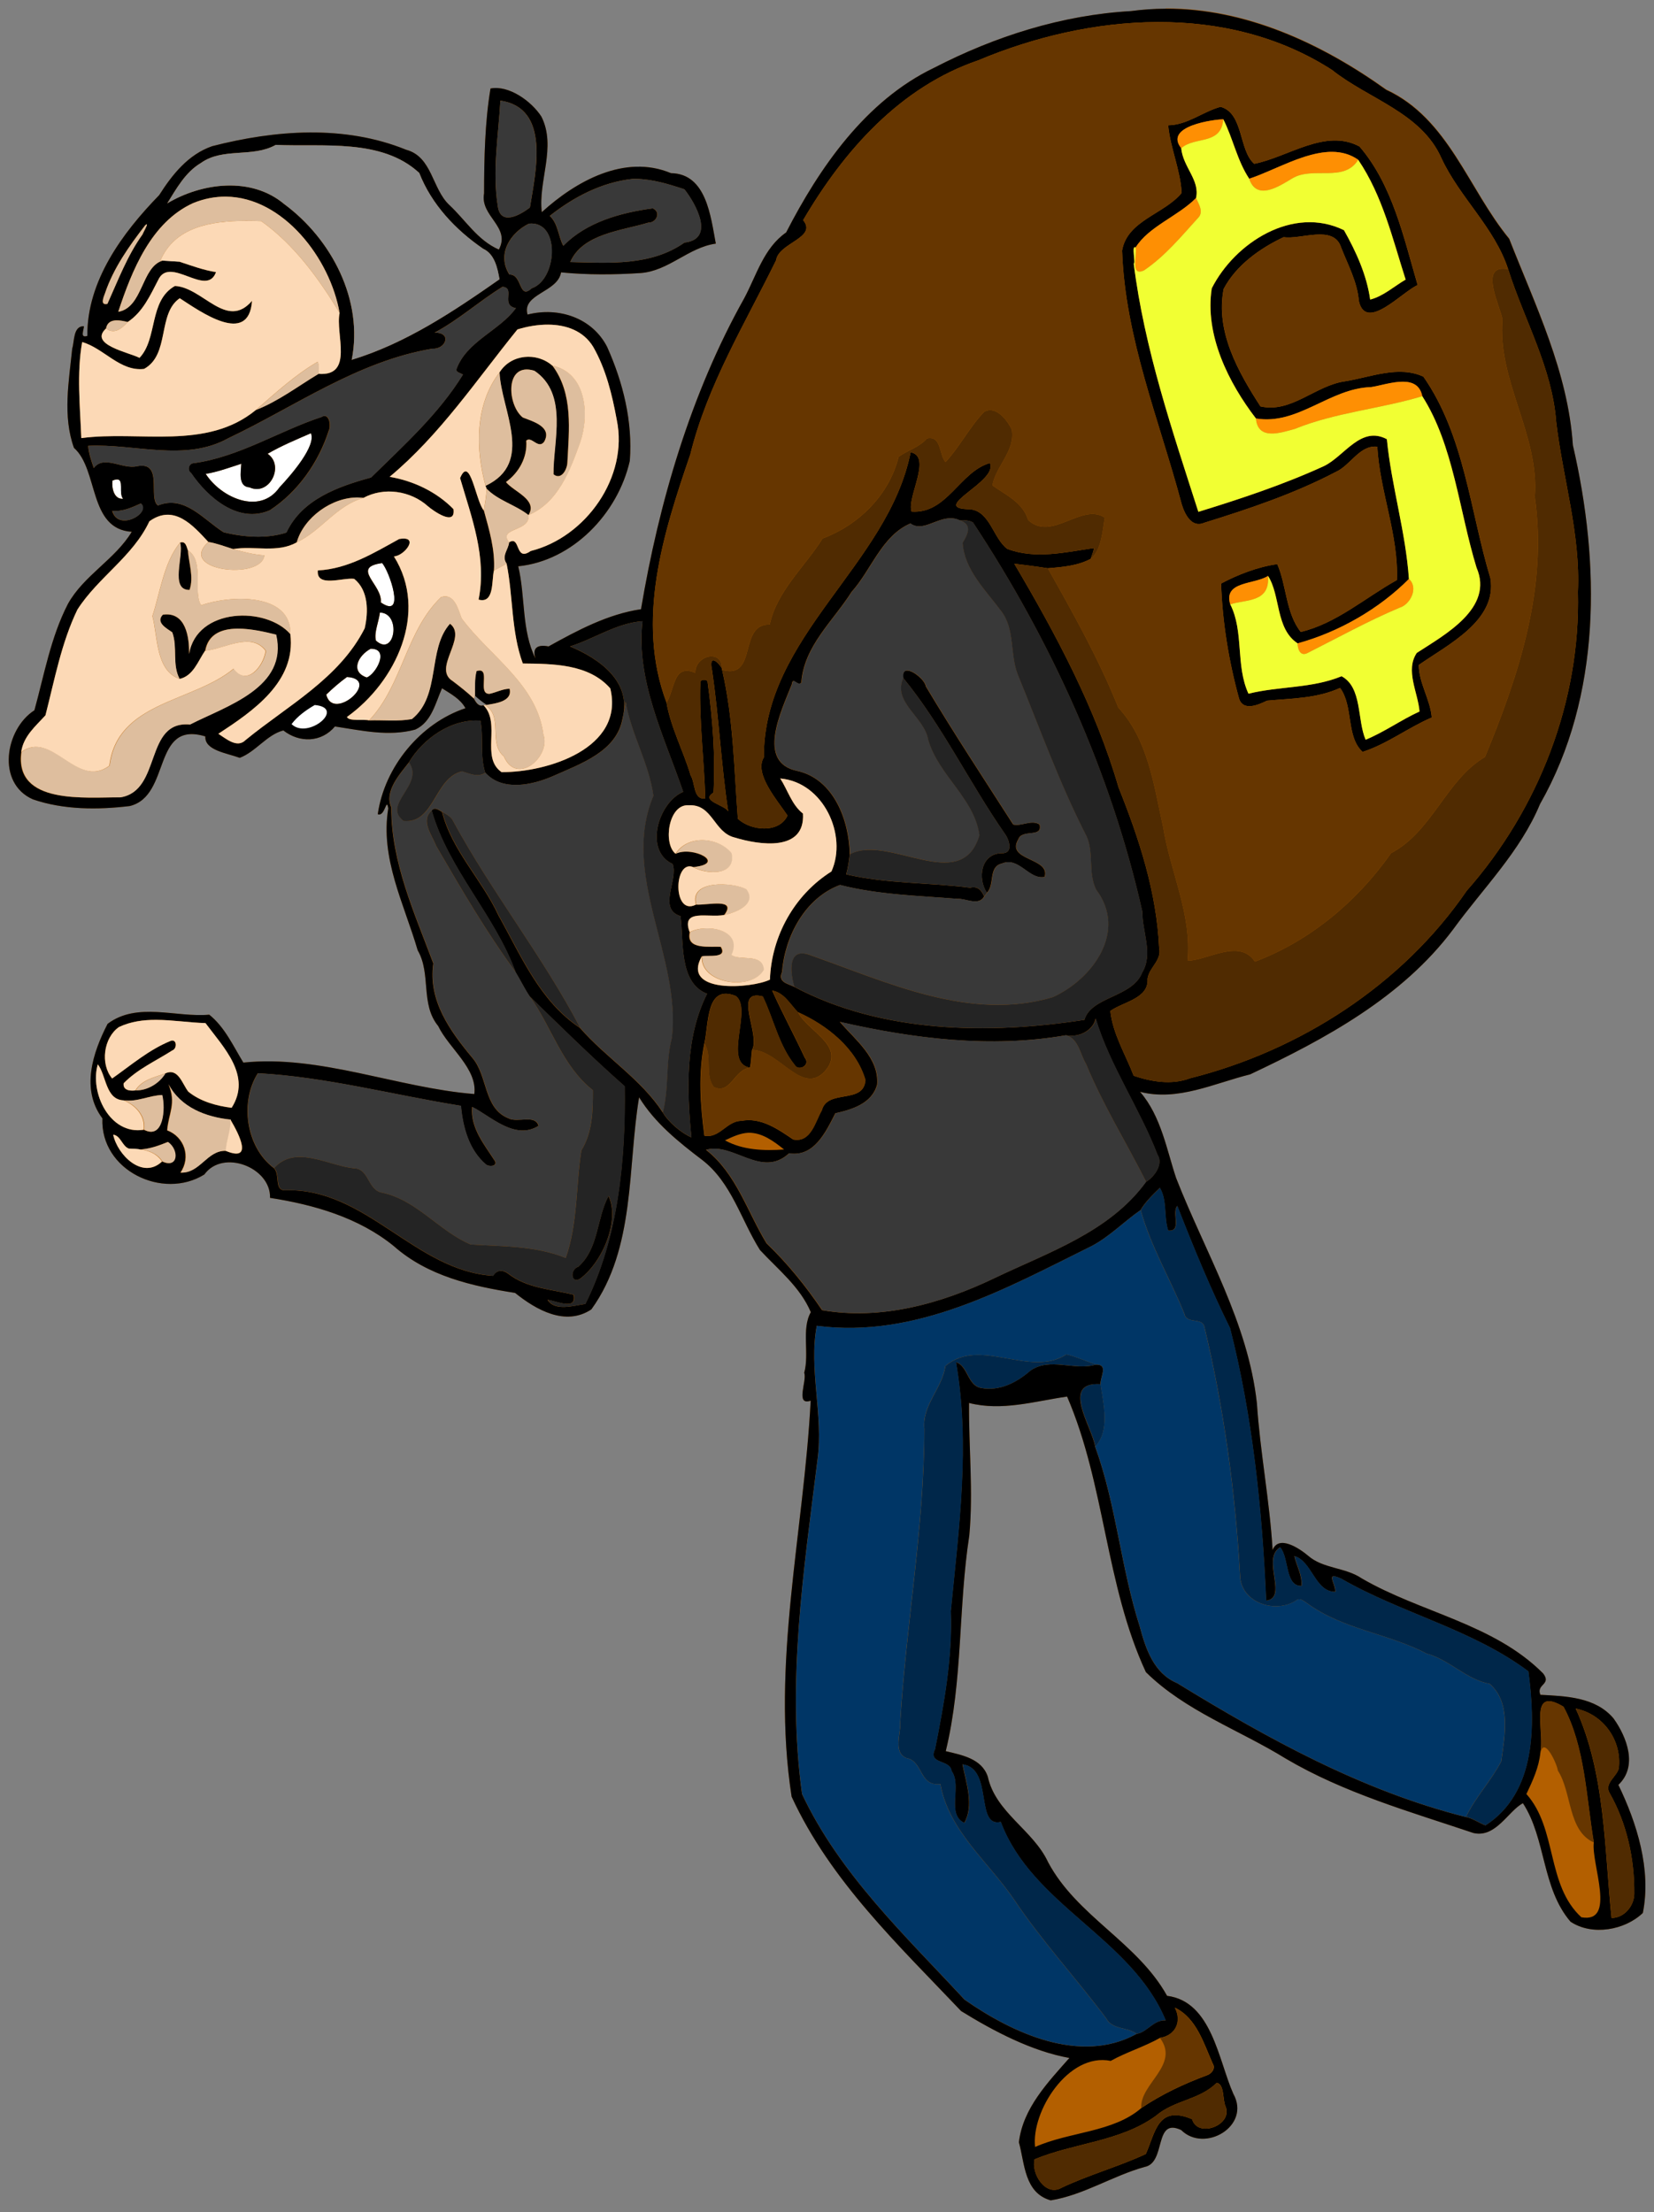 <?xml version="1.0" encoding="UTF-8" standalone="no"?>
<svg id="svg2" xmlns:rdf="http://www.w3.org/1999/02/22-rdf-syntax-ns#" xmlns="http://www.w3.org/2000/svg" height="1106pt" width="827pt" version="1.1" xmlns:cc="http://creativecommons.org/ns#" xmlns:dc="http://purl.org/dc/elements/1.1/" viewBox="0 0 827 1106">
<rect x="0" y="0" width="827" height="1106" fill="#808080" stroke="none"/>
<g id="g4353" transform="translate(-3200)">
<g>
<path id="rect4350" d="m3782.8 4.352c-5.719 0.022-11.479 0.407-17.27 1.189-34.47 1.95-68.041 12.619-98.591 28.409-34.21 16.41-57.309 50.04-73.869 82.27-11.17 7.72-14.851 21.509-20.961 32.909-26.83 47.8-42.73 102.61-51.6 155.44-16.58 2.45-31.789 10.589-46.239 18.609-5.51-1.09-8.301 0.721-6.511 6.041-7.06-13.92-5-31.041-8.65-46.111 27.14-2.71 49.821-26.299 55.791-52.709 1.49-19.65-3.35-39.149-11.33-56.959-7.45-14.57-24.26-20.11-39.8-16.17-3-10.42 15.099-11.06 16.759-21.1 13.21 1.3 26.539 1.209 39.759 0.339 14.07-1.03 23.92-12.809 37.62-14.709-2.55-13.33-4.629-34.98-22.409-35.22-23.11-9.7-47.64 4.051-64.6 19.491-1.91-15.55 7.46-32.58-0.2-47.77-5.01-7.78-16.351-15.84-25.441-14.05-2.84 16.92-3.18 35.07-3.22 52.42-2.15 11.46 13.491 16.669 7.391 28.109-10.73-4.69-16.619-14.73-24.859-22.38-8.62-8.2-8.471-24.03-21.491-27.53-30.84-12.54-65.479-9.89-97.009-1.78-11.97 4.15-19.921 14.17-26.491 24.48-18.36 18.85-36.139 42.92-35.909 70.37-3.8 1.21-1.77-2.701-1.72-4.861-5.45-0.14-4.691 7.701-5.841 11.191-1.65 16.37-4.86 33.75 0.87 49.63 12.37 10.88 7.17 40.619 28.9 41.959-8.27 13.77-24.041 21.821-31.941 36.111-8.57 16.64-11.81 35.3-16.73 53.13-14.63 9.4-19.12 36.399-0.8 44.509 15.37 5.31 32.52 5.29 48.45 3.37 20.87-5.05 10.98-43.009 37.82-34.809-0.45 6.97 10.761 8.309 17.191 10.709 8.1-3.1 13.57-11.58 21.8-13.7 8.09 6.31 18.97 6.111 25.8-1.989 13.15 1.98 26.87 5.169 40.15 1.559 8.15-3.72 10.069-13.21 13.389-20.65 4.29 2.75 9.2 5.3 11.72 9.97-22.5 7.46-40.491 29.339-43.841 52.989 3.7 1.44 4.28-8.939 5.25-2.889-4.11 25.03 7.92 47.679 14.7 70.909 6.88 11.85 1.231 26.86 10.261 37.88 5.34 11.12 19.68 21.28 18.07 34-38.23-3.04-77.281-19.749-115.49-15.719-5.1-8.34-9.26-17.701-17.05-23.961-16.42 1.53-36.07-6.559-50.83 4.591-7.43 14.42-13.481 32.759-2.591 47.259-1.13 25.96 30.21 40.981 50.97 28.041 9.28-12.87 33.321-3.511 32.841 11.689 21.78 3.39 44.349 9.801 61.939 24.161 16.95 14.95 39.03 19.979 60.58 23.359 10.5 8.45 25.191 16.841 38.141 8.241 22.12-30.61 18.04-71.37 23.87-106.03 7.91 12.85 19.68 22.3 31.53 31.3 14.71 11.32 19.41 29.96 28.9 45.03 9.07 9.79 20.1 18.44 25.43 31.1-4.79 8.38-0.61 20.6-3.3 30.32 1.53 3.91-4.68 16.6 3.23 13.93-3.44 66.11-19.83 131.47-9.53 197.96 19.37 42.01 53.41 74.18 84.75 107.18 16.59 10.26 35.55 20.12 54.13 23.45-10.5 11.94-23.219 24.991-25.239 42.141 2.93 10.52 2.66 25.32 15.92 29.05 16.43-2.66 30.889-12.24 46.889-16.7 11.06-2.02 4.42-25.021 18.35-18.441 11.66 11.6 35.041-1.99 26.041-18.15-7.46-16.78-10.761-46.149-33.111-48.969-14.87-26.75-45.119-39.761-59.509-66.841-7.48-16.09-26.201-24.731-30.141-42.741-3.03-9.06-13.039-10.799-21.009-12.739 8.61-35.44 6.21-72 11.77-107.83 2.03-22.01-0.32-44.171-0.13-66.241 16.46 4.21 32.82-0.87 49.03-3.2 19.05 44.18 19.129 94.15 39.389 137.75 19.69 19.46 46.631 28.849 69.881 43.209 29.24 17.26 62.009 26.511 93.919 37.241 11.18 2.59 17.401-11.08 24.731-14.9 11.57 17.75 9.37 42.441 23.8 59.241 10.82 7.19 27.17 4.249 36.15-4.381 4.33-21.61-2.921-44.809-12.231-64.039 9.83-9.25 4.261-23.86-2.389-33.17-9-10.75-23.8-11.16-36.6-11.85-2.28-5.38 5.77-5.04 1.35-10.7-24.71-24.84-61.16-30.341-90.67-47.491-8.2-5.58-19.26-4.78-26.75-11.28-4.28-3.63-14.85-10.77-17.82-2.88-1.45-24.48-6.229-48.82-7.859-73.37-4.39-40.33-25.851-75.46-40.361-112.57-4.62-13.61-7.439-30.909-18.069-43.169 18.89 4.86 37.08-4.28 55.05-8.72 37.63-17.74 76.079-38.531 101.52-72.511 14.91-20.54 33.52-38.799 43.4-62.589 30.86-54.19 30.171-120.23 16.441-179.48-2.4-36.66-18.7-69.89-31.8-103.33-20.5-24.95-30.3-60.059-61.5-74.509-32.3-23.083-70.2-40.692-110.3-40.539zm-343.2 330.87c0.015-0.001 0.027 0.001 0.042 0-0.04 0.003-0.083 0.008-0.125 0.013 0.026-0.003 0.057-0.01 0.083-0.013zm-2.058 12.559c1.85 1.68 3.82 3.25 5.92 4.62l-0.8 0.13-0.791 0.08c-2.46 0.88-3.91-1.509-4.87-3.369 0.13-0.37 0.401-1.091 0.541-1.461z" fill="#b35f00"/>
<path id="path4302" d="m3355.5 216.58c-7.29 3.17-14.781 6.27-21.661 10.28 8.64 5.9 0.921 21.341-9.039 16.781-5.93-0.36-4.24-7.961-4.13-11.791-5.87 1.88-11.64 4.059-17.77 5.059 7.55 11.81 27.01 20.8 36.88 6.75 6.16-6.56 18.42-20.82 15.72-27.08zm-97.106 23.098c-0.552 0.031-1.244 0.211-2.114 0.572-0.49 3.6 0.679 9.48 5.309 9.1-2.389-2.826 0.666-9.887-3.195-9.672zm132.7 41.82c-16.01 2.17 0.389 10.88-0.661 19.65 12.82 8.9 4.191-15.97 0.661-19.65zm-1.1 24.72c-0.53 4.58-3.031 10.04-1.991 14.02 9.5 8.66 12.921-13.8 1.991-14.02zm-4.62 18.109c-6.27 3.34-10.4 11.481-1.97 14.361 4.51-1.56 11.79-14.501 1.97-14.361zm-11.839 14.111c-3.67 2.66-7.11 5.649-10.37 8.809 3.38 13.94 27.82-7.739 10.37-8.809zm-15.65 12.625c-5.247 1.726-9.713 5.942-13.22 10.111-0.066 4.37 6.245 4.848 9.561 4.08 4.904-0.894 11.638-4.889 10.441-10.678-1.128-2.498-4.277-3.356-6.781-3.513z" fill="#fff"/>
<path id="path4" d="m3782.8 4.352c-5.719 0.022-11.479 0.407-17.27 1.189-34.47 1.95-68.041 12.619-98.591 28.409-34.21 16.41-57.309 50.04-73.869 82.27-11.17 7.72-14.851 21.509-20.961 32.909-26.83 47.8-42.73 102.61-51.6 155.44-16.58 2.45-31.789 10.589-46.239 18.609-5.51-1.09-8.301 0.721-6.511 6.041-7.06-13.92-5-31.041-8.65-46.111 27.14-2.71 49.821-26.299 55.791-52.709 1.49-19.65-3.35-39.149-11.33-56.959-7.45-14.57-24.26-20.11-39.8-16.17-3-10.42 15.099-11.06 16.759-21.1 13.21 1.3 26.539 1.209 39.759 0.339 14.07-1.03 23.92-12.809 37.62-14.709-2.55-13.33-4.629-34.98-22.409-35.22-23.11-9.7-47.64 4.051-64.6 19.491-1.91-15.55 7.46-32.58-0.2-47.77-5.01-7.78-16.351-15.84-25.441-14.05-2.84 16.92-3.18 35.07-3.22 52.42-2.15 11.46 13.491 16.669 7.391 28.109-10.73-4.69-16.619-14.73-24.859-22.38-8.62-8.2-8.471-24.03-21.491-27.53-30.84-12.54-65.479-9.89-97.009-1.78-11.97 4.15-19.921 14.17-26.491 24.48-18.36 18.85-36.139 42.92-35.909 70.37-3.8 1.21-1.77-2.701-1.72-4.861-5.45-0.14-4.691 7.701-5.841 11.191-1.65 16.37-4.86 33.75 0.87 49.63 12.37 10.88 7.17 40.619 28.9 41.959-8.27 13.77-24.041 21.821-31.941 36.111-8.57 16.64-11.81 35.3-16.73 53.13-14.63 9.4-19.12 36.399-0.8 44.509 15.37 5.31 32.52 5.29 48.45 3.37 20.87-5.05 10.98-43.009 37.82-34.809-0.45 6.97 10.761 8.309 17.191 10.709 8.1-3.1 13.57-11.58 21.8-13.7 8.09 6.31 18.97 6.111 25.8-1.989 13.15 1.98 26.87 5.169 40.15 1.559 8.15-3.72 10.069-13.21 13.389-20.65 4.29 2.75 9.2 5.3 11.72 9.97-22.5 7.46-40.491 29.339-43.841 52.989 3.7 1.44 4.28-8.939 5.25-2.889-4.11 25.03 7.92 47.679 14.7 70.909 6.88 11.85 1.231 26.86 10.261 37.88 5.34 11.12 19.68 21.28 18.07 34-38.23-3.04-77.281-19.749-115.49-15.719-5.1-8.34-9.26-17.701-17.05-23.961-16.42 1.53-36.07-6.559-50.83 4.591-7.43 14.42-13.481 32.759-2.591 47.259-1.13 25.96 30.21 40.981 50.97 28.041 9.28-12.87 33.321-3.511 32.841 11.689 21.78 3.39 44.349 9.801 61.939 24.161 16.95 14.95 39.03 19.979 60.58 23.359 10.5 8.45 25.191 16.841 38.141 8.241 22.12-30.61 18.04-71.37 23.87-106.03 7.91 12.85 19.68 22.3 31.53 31.3 14.71 11.32 19.41 29.96 28.9 45.03 9.07 9.79 20.1 18.44 25.43 31.1-4.79 8.38-0.61 20.6-3.3 30.32 1.53 3.91-4.68 16.6 3.23 13.93-3.44 66.11-19.83 131.47-9.53 197.96 19.37 42.01 53.41 74.18 84.75 107.18 16.59 10.26 35.55 20.12 54.13 23.45-10.5 11.94-23.219 24.991-25.239 42.141 2.93 10.52 2.66 25.32 15.92 29.05 16.43-2.66 30.889-12.24 46.889-16.7 11.06-2.02 4.42-25.021 18.35-18.441 11.66 11.6 35.041-1.99 26.041-18.15-7.46-16.78-10.761-46.149-33.111-48.969-14.87-26.75-45.119-39.761-59.509-66.841-7.48-16.09-26.201-24.731-30.141-42.741-3.03-9.06-13.039-10.799-21.009-12.739 8.61-35.44 6.21-72 11.77-107.83 2.03-22.01-0.32-44.171-0.13-66.241 16.46 4.21 32.82-0.87 49.03-3.2 19.05 44.18 19.129 94.15 39.389 137.75 19.69 19.46 46.631 28.849 69.881 43.209 29.24 17.26 62.009 26.511 93.919 37.241 11.18 2.59 17.401-11.08 24.731-14.9 11.57 17.75 9.37 42.441 23.8 59.241 10.82 7.19 27.17 4.249 36.15-4.381 4.33-21.61-2.921-44.809-12.231-64.039 9.83-9.25 4.261-23.86-2.389-33.17-9-10.75-23.8-11.16-36.6-11.85-2.28-5.38 5.77-5.04 1.35-10.7-24.71-24.84-61.16-30.341-90.67-47.491-8.2-5.58-19.26-4.78-26.75-11.28-4.28-3.63-14.85-10.77-17.82-2.88-1.45-24.48-6.229-48.82-7.859-73.37-4.39-40.33-25.851-75.46-40.361-112.57-4.62-13.61-7.439-30.909-18.069-43.169 18.89 4.86 37.08-4.28 55.05-8.72 37.63-17.74 76.079-38.531 101.52-72.511 14.91-20.54 33.52-38.799 43.4-62.589 30.86-54.19 30.171-120.23 16.441-179.48-2.4-36.47-18.73-69.701-31.85-103.14-20.52-24.95-30.341-60.059-61.491-74.509-32.261-23.082-70.257-40.691-110.29-40.539zm-4.109 6.677c30.641-0.116 60.909 6.947 87.319 23.942 18.2 14.56 44.701 21.309 54.761 44.239 9.17 19.65 26.559 34.591 33.319 55.431 7.99 25.29 22 49.23 24 76.23 3.34 28.4 12.201 56.119 10.861 85.009 1.39 54.66-19.62 108.65-55.62 149.47-32.25 47.05-83.45 79.93-138.37 93.73-9.19 3.51-19.54 1.65-28.12-1.27-4.09-10.69-10.459-20.899-11.669-32.389 6.34-4.57 19.29-6.17 18.6-16.05 0.71-5.69 7.19-9.17 5.8-15.38-1.23-27.78-9.991-54.7-20.291-80.32-11.53-39.67-31.251-76.461-52.141-111.84 5.59 0.69 11.2 1.38 16.77 2.28 7.31-0.62 14.791-1.21 21.411-4.7 0.65-1.78 1.33-3.569 1.7-5.439-14.25 2.1-29.46 5.769-43.42 0.409-7.05-5.31-8.5-18.58-18.43-19.78-21.76-0.19 14.259-13.84 9.759-23.1-15.01 4.25-21.42 25.52-39.13 24.27-2.57-7 10.479-27.551-0.491-29.661-11.25 56.53-73.679 91.931-73.389 152.56-5 8.1 6.6 21.25 11.83 29.05-4.21 9.1-18.45 7.639-24.83 1.589-1.9-24.84-2.19-50.039-7.87-74.389l-0.141-0.77c-1.76-3.26-6.669-7.41-4.909 0.83 3.47 23.45 4.56 47.211 8.1 70.641-1.87-3.29-14.17-5.251-7.35-9.341 0.97-18.36-0.43-36.83-2.92-55.03 0.17-2-4.14-1.79-3.68 0.25-0.6 19.25 1.919 38.44 2.489 57.68-6.11 0.86-4.969-7.969-7.339-11.559-3.62-12.24-9.87-23.74-12.05-36.35-15.46-41.11-1.671-84.55 11.909-124.13 8.52-34.62 27.34-65.321 42.88-97.031 1.28-8.78 20.8-11.209 13.52-20.039 20.32-34.69 48.47-66.571 87.57-79.911 27.905-11.72 58.92-19.015 89.561-19.131zm-328.5 39.272c25.14 3.69 17.709 35.43 14.759 53.47-5.11 3.87-14.841 9.32-16.091-0.9-2.74-17.4 0.331-35.1 1.331-52.57zm360.07 3.1c-8.94 2.47-16.63 9.13-26.2 9.22 1.1 11.49 6.13 22.26 6.75 33.83-8.7 10.64-27.2 13.72-29.78 28.83 1.5 43.72 18.641 84.891 29.811 126.79 1.52 5.02 4.999 12.13 11.389 9.25 22.33-6.94 44.87-14.471 65.68-25.391 7.39-3.29 11.89-13.54 20.72-12.6 1.28 22.49 10.731 44.321 9.811 66.661-15.68 8.7-30.241 21.709-48.081 25.939-7.47-9.44-7.04-23.109-11.73-33.889-9.77 1.32-20.02 5.38-28.1 9.7 0.63 19.07 3.84 38.83 9 57.55 2.12 6.47 9.631 3.08 13.991 1 12.27-1.11 25.06-1.11 36.52-6.37 6.78 9.3 2.879 24.3 11.239 31.98 12.24-3.9 22.81-12.171 34.6-17.191-0.75-8.99-6.469-17.239-6.509-26.259 14.57-10.21 39.3-22.199 35.82-43.359-10.2-33.75-12.9-71.2-33.5-100.79-12.4-5.72-26.43 0.269-39.05 2.309-14.87 1.97-26.96 16.09-42.42 12.57-11.11-17.16-22.61-37.52-18.4-58.73 6.21-11.83 18.181-20.34 29.991-25.88 8.62 1.36 24.98-6.45 28.73 5.12 3.4 8.77 8.09 17.21 8.87 26.78 3.5 15.73 21.77-4.711 29.4-7.941-6.94-23.67-12.55-50.079-29.07-69.289-17.1-9.2-35.631 5.31-52.641 8.65-7.79-6.72-5.26-25.411-16.85-28.491zm1.42 6.25c4.89 9.64 6.9 20.57 12.95 29.7 16.26-5.26 38.6-20.619 54.5-9.459 12.18 17.94 17.19 39.519 23.72 59.889-5.76 3.35-11.19 8.341-17.73 9.991-1.75-12.36-7.04-23.941-13.1-34.691-25.45-12.47-54.581 6.26-66.111 29.07-3.62 23.31 8.441 47.299 22.091 65.059 20.9 3.53 36.881-15.089 57.491-15.669 8.21-1.25 23.3-7.431 25.68 4.539 15.64 24.44 18.43 57.39 27.13 85.7 8.75 20.25-15.85 33.511-29.88 42.641-5.9 8.72 0.64 19.89 1.37 29.28-9.24 4.23-17.55 10.25-26.95 14.12-4.28-9.86-1.63-26.171-12.02-31.741-14.88 6.14-31.3 4.93-46.55 8.73-6.56-14.2-2.141-30.879-9.111-44.689-3.56-11.69 12.13-9.79 18.87-14.2 6.37 9.79 3.651 26.37 14.811 33.72 20.51-5.6 40.8-17.241 55.65-32.211-1.62-23.55-8.721-46.369-11.031-69.859-13.03-6.94-21.16 8.49-31.45 13.45-20.26 9.28-41.61 16.35-62.8 22.87-13.03-40.64-27.029-81.69-32.309-124.12 1.12-0.13-1.309-9.441 0.941-8.061 6.51-10.5 21.119-15.529 30.209-24.719 2.04-8.93-6.459-15.34-7.409-24.85-9.13-11.35 17.179-14.511 21.039-14.491zm-473.81 12.78c23.57 1.12 52.92-3.389 71.75 14.041 6.12 15.71 18.169 28.47 31.939 37.9 5.76 2.6 7.191 9.719 8.181 15.239-23.06 16.11-46.72 32.001-73.9 40.281 5.94-29.83-10.1-60.411-33.82-77.911-16.45-13.8-41.13-10.64-58.43-0.3 4.63-7.4 9.08-15.609 16.83-20.189 11.11-7.93 25.73-2.501 37.45-9.061zm180.1 16.995c8.264 0.14 16.483 2.656 24.217 5.216 5.65 7.16 15.55 24.889 0.02 26.639-16.78 11.79-37.661 10.21-57.091 9.73 6.14-14.21 25.751-15.66 39.011-19.7 4.06 0.09 6.529-5.25 2.259-7.15-16 2.15-33.19 6.841-44.75 18.731-2.57-4.76-2.51-10.971-6.77-14.961 11.87-9.39 25.97-16.83 41.45-18.5 0.551-0.013 1.102-0.014 1.653-0.005zm-205.1 8.88c28.638 0.21 52.218 30.905 56.917 58.175-2.24 10.36 7.339 31.77-10.541 30.42-10.32 6.18-20.049 13.679-31.319 18.059-24.72 20.35-58.171 10.201-87.291 14.061-0.61-15.78-2.36-32.311 0.43-48.011 10.82 3.06 18.94 14.84 30.95 13.42 13.02-7.11 6.571-27.68 17.841-35.33 10.06 6.51 34.569 24.179 36.139 1.309-12.77 14.79-24.549-6.73-38.539-7.45-13.16 7.34-8.54 26.351-17.72 35.941-5.34-2.76-25.55-6.589-16.75-14.659 0.99-5.43 6.86-4.211 10.85-3.261 7.53-4.98 11.25-13.31 15.25-21.03 5.77-12.47 24.22 9.061 28.9-3.909-6.32-1.01-12.29-3.23-18.33-5.22-20.02-6.54-15.551 22.5-30.561 25.07 6.84-20.69 16.431-44.78 37.431-54.35 5.562-2.267 11.039-3.275 16.342-3.236zm153.02 13.447c14.319 0.308 12.382 28.146-0.077 32.389-6.57 6.1-4.579-7.181-11.139-6.861-6.48-10.21 0.48-20.93 9.78-25.47 0.496-0.049 0.974-0.068 1.436-0.058zm-192.51 0.394c0.479 0.224-1.785 4.077-2.167 5.084-7.6 10.63-12.19 22.86-17.52 34.67-3.82 0.95-1.92-3.37-1.2-5.33 4.25-12.58 12.031-23.51 20.061-33.92 0.459-0.414 0.716-0.556 0.827-0.505zm177.89 31.225c6.62 0.7-1.261 9.17 6.639 10.68-8.04 11.22-24.95 16.661-29.83 30.841 0.32 1.45 2.309 1.56 3.359 2.4-12.16 19.7-29.539 35.329-45.939 51.439-16.39 4.48-34.57 10.89-42.32 27.52-9.87 3.21-21.28 2.31-31.32-0.1-10.11-6.31-19.51-18.84-32.93-13.43-5.07-3.77 2.95-22.19-10.38-19.65-7.1 1.81-16.62-5.84-21.68 0.9-1.22-3.6-2.54-7.261-2.8-11.091 23.16-1.15 48.48 8.181 70-3.759 33.6-15.96 64.65-38.501 102.13-44.811 6.6 0.43 10.059-8.17 1.039-7.98 12.14-6.47 22.411-15.809 34.031-22.959zm22.884 18.927c8.864 0.077 17.491 2.991 22.434 11.103 6.36 11.11 9.471 23.91 11.761 36.42 5.98 28.6-15.41 58.75-43.02 65.65-8.04 5.68-4.92-8.03-10.82-4.33-0.26 3.5-4.01 6.86-1.22 10.65 3.32 16.52 2.22 33.899 8.1 49.909 14.86 0.19 33.001 0.11 43.731 12.47 7.27 29.92-31.44 42.01-54.37 41.85-10.61-7.44-0.09-24.161-8.97-33.411-2.46 0.88-3.91-1.509-4.87-3.369-3.34-3.14-6.929-5.96-10.559-8.72-10.45-6.35 7.6-21.861-1.4-28.691-11.44 12.8-4.41 35.861-19.03 47.661-6.92 1.29-14.321 0.41-21.411 0.65-2.46-0.67-10.269 0.609-11.039-1.711 24.39-17.38 41.009-52.389 23.469-80.259 5.34-0.23 13.14-10.561 2.62-8.691-12.9 7.1-25.529 14.91-40.659 15.7-0.88 8.76 12.579 3.431 18.189 4.211 7.19 5.8 7.141 16.46 5.231 24.75-12.7 25.07-38.501 38.61-59.481 55.78-4.26 4.38-9.79-0.63-13.68-3.07 17.19-11.26 38.951-25.999 35.991-49.809-12.12-14.01-46.821-13.29-50.661 9.93 0.18-8.31-1.57-21.31-13.1-19.68-3.81 3.9 1.93 6.87 4.7 8.83 2.78 7.5-0.199 16.1 3.691 23.3 6.86-1.54 9.16-8.88 12.72-14.07 2.85-15.82 24.15-10.839 35.43-8.059 6.16 26.49-24.84 35.64-43.07 44.95-23-2.11-14.01 33.03-34.75 36.4-17.33-0.15-53.13 3.909-49.52-22.681 1.09-7.87 7.12-12.849 12.12-18.339 4.57-17.77 7.93-36.18 15.97-52.85 10.31-16.13 27.781-26.551 35.991-44.141 12.33-8.88 21.849 2.1 29.489 10.32 4.25 0.7 8.281 2.28 12.391 3.55 10.42-1.77 22.19 2.14 31.77-3.35 3.7-13.2 19.529-24.05 33.359-22.23 10.28-5.57 23.57-3.621 32.23 4.139 2.47 2.15 14.021 10.43 12.811 1.47-8.51-8.68-19.97-14.11-31.92-16.15 25.22-21.02 43.429-48.43 63.889-73.67 4.744-1.485 10.147-2.459 15.466-2.413zm-10.13 16.064c-5.587 0.057-11.087 2.657-14.305 7.848 0.82 18.88 17.65 45.04-6.97 56.67 0.14 0.37 0.42 1.11 0.55 1.48 5.71 5.89 14.399 8.021 20.909 13.141 4.74-7.73-7.32-11.59-11.27-16.5 6.58-4.84 10.771-12.4 10.141-20.72 2.65-2.39 5.901 4.431 8.891 0.641 4.3-7.48-5.55-10.221-10.62-12.191-7.9-6.23-9.16-28 5.8-23.37 17.17 11.61 9.28 35.57 9.53 51.8 3.91 3.02 6.751-2.389 6.941-5.759 0.83-16.45 3.029-34.53-7.441-48.58-3.413-3.01-7.81-4.504-12.155-4.459zm-101.7 29.62c-0.475-0.02-1.022 0.136-1.641 0.519-20.99 6.85-41.199 20.009-63.919 23.069-2.49 0.11-3.3 3.601-1.25 4.941 8.37 12.28 23.659 25.49 39.409 18.57 13.95-9.13 24.33-23.91 29.4-39.72 1.088-2.059 0.568-7.271-2-7.378zm-6.88 8.608c2.7 6.26-9.56 20.52-15.72 27.08-9.87 14.05-29.33 5.06-36.88-6.75 6.13-1 11.9-3.179 17.77-5.059-0.11 3.83-1.8 11.431 4.13 11.791 9.96 4.56 17.679-10.881 9.039-16.781 6.88-4.01 14.371-7.11 21.661-10.28zm77.192 19.084c-0.807 0.106-1.669 1.101-2.612 3.345 5.76 19.81 13.46 39.481 9.25 60.761 7.9 2.14 6.469-9.381 7.659-14.541 0.65-10.35-2.34-20.18-5.03-30-3.331-3.778-5.771-20.026-9.267-19.566zm-174.3 4.014c3.862-0.215 0.806 6.846 3.195 9.672-4.63 0.38-5.799-5.5-5.309-9.1 0.87-0.361 1.562-0.541 2.114-0.572zm12.066 12.002c5.33 4.72-11.32 14.38-14.35 3.7 5.16 0.49 9.8-1.64 14.35-3.7zm405.07 7.406c1.371 0.026 2.756 0.302 4.156 0.944 2.3 0.03 4.75-0.039 6.82 1.141 39.16 59.32 69.07 125.22 84.7 194.62-0.09 10.05 5.52 21.079-0.07 30.389-4.85 12.51-25.519 11.94-28.889 23.68-48.12 7.44-101.34 6.64-145.08-16.5-2.98-1.52-8.411-2.239-6.131-7.369 1.43-17.82 11.471-37.07 29.011-43.57 19.17 4.91 39.029 5.35 58.659 6.93 4.1-0.31 10.59 3.74 13.42-1.18-1.21-2.82-3.11-5.401-6.98-4.361-20.6-2.67-41.67-1.919-62-6.689 0.89-3.29 1.42-6.65 1.77-10.03-0.28-16.84-7.94-37.611-26.2-41.661-20.5-4.27-8.301-29.43-2.781-43.27 0.51-4.27 2.741 1.14 4.761-0.9 1.31-18.29 15.969-30.82 25.159-45.38 9.87-10.97 15.08-28.06 29.38-34.18 5.965 4.345 12.893-2.757 20.294-2.614zm-384.55 11.992c-0.279 0.009-0.588 0.066-0.936 0.181 2.08 6.24-5.37 23.84 4.73 23.67 2.25-6.46-0.39-13.28-0.82-19.85-0.63-1.741-1.023-4.064-2.974-4.002zm100.1 10.43c3.53 3.68 12.159 28.55-0.661 19.65 1.05-8.77-15.349-17.48 0.661-19.65zm-1.1 24.72c10.93 0.22 7.509 22.68-1.991 14.02-1.04-3.98 1.461-9.44 1.991-14.02zm131.33 4.33c-3.46 29.33 10.89 57.74 20.33 85.3-12.47 5.28-19.719 29.489-5.289 36.059 3.04 7.85-7.681 22.451 3.939 26.091 1.71 12.32-0.989 33.329 13.291 38.809-11.02 21.91-10.141 48.041-7.841 71.791-5.1-2.2-11.449-7.6-14.319-12.47-10.96-16.75-28.49-27.409-41.37-42.239-20.12-13.36-29.381-35.921-40.761-56.211-8.2-17.86-23.329-32.409-28.209-51.759-1.64-0.88-3.61-2.71-5.22-0.72 8.31 29.41 31.61 52.229 42 80.909 2.41 3.94 4.391 8.161 6.991 12.011 15.6 15.17 31.179 30.55 47.509 44.93 0.55 36.67-3.189 75.811-19.659 108.84-5.87 0.81-15.171 3.839-18.891-2.061 3.99 0.39 14.84 5.641 13.02-2.539-11.11-2.79-23.34-3.18-32.72-10.55-2.69-2.01-5.75-1.981-7.53 1.089-38.99-2.5-63.26-43.74-103.48-42.8-6.33 0.63-2.75-7.719-6.12-11.059-14.22-10.66-16.989-33.431-8.009-47.441 33.93 1.83 67.829 10.901 101.51 16.291 0.97 10.76 4.03 22.14 12.57 29.37 1.49 1.17 5.69 0.959 4.48-1.691-5.31-8.28-12.381-16.56-11.441-27.12 8.76 4.21 21.231 16.971 33.191 9.461-1.7-5.96-10.499-1.26-15.159-3.82-12.4-5.09-10.11-21.14-17.95-30.23-11.11-13.33-22.161-28.571-19.481-47.141-9.39-25.09-21.119-50.651-21.019-77.991-3.64-8.07 4.26-16.63 8.8-22.5 6.96-11.73 21.21-22.009 35.8-20.869 1.65 8.51-0.371 17.609 2.409 26.019 8.57 9.52 23.69 6.181 34.2 1.531 13.42-6.01 31.58-12.151 34.43-28.711 4.8-18.39-11.7-29.909-26.25-35.959 12.18-3.85 23.41-11.74 36.25-12.62zm-135.95 13.78c9.82-0.14 2.54 12.801-1.97 14.361-8.43-2.88-4.3-11.021 1.97-14.361zm54.709 10.887c-0.474-0.039-1.059 0.045-1.78 0.273-1.06 4-0.689 8.189-0.789 12.289 1.85 1.68 3.82 3.25 5.92 4.62 4.18-0.72 12.96-1.66 11.38-8.07-3.48 0.06-6.601 1.81-9.941 2.52-6.027 0.408-0.211-11.258-4.791-11.633zm213.48 0.019c-1.422 0.022-2.3 1.047-1.894 3.684 19.51 23.88 33.129 52.47 50.809 77.9 2.07 2.75 4.65 10.05-1.73 9.73-10.3 0.31-12.01 12.651-7.25 19.741 4.09-4.05 0.58-13.02 7.5-14.6 8.55-3.59 13.529 8.319 21.359 6.689 3.01-9.74-19.679-7.979-13.119-18.839 1.77-5.25 12.329-0.501 10.589-7.331-4.03-2.66-9.289 1.111-13.189-0.019-14.69-22.9-29.7-45.681-43.67-69.061-0.516-3.142-6.278-7.943-9.406-7.894zm-280.02 3.205c17.45 1.07-6.99 22.749-10.37 8.809 3.26-3.16 6.7-6.149 10.37-8.809zm-16.1 14.01c15.86 1.39-3.469 17.521-11.589 9.541 3.01-4.01 7.279-7.041 11.589-9.541zm232.72 36.741c21.61 1.84 33.74 28.389 25.6 46.489-18.55 11.67-29.99 32.37-30.75 54.08-9.27 4.49-44.629 7.101-34.059-11.689 2.75-0.62 12.97 1.249 9.4-4.691-5.27-0.46-17.61 1.8-15.48-7.35-4.52-12.07 9.489-7.009 17.219-8.609 6.49-8.69-8.73-4.771-14.1-5.161-11.72 5.99-11.16-22.799-1.33-18.759 17.02-1.83-0.48-10.721-8.85-6.691-6.34-5.08-3.54-24.969 6.53-24.219 12.06-0.74 12.52 13.559 23.02 16.109 12.46 3.8 35.301 7.22 34.161-11.97-5.61-4.35-7.591-11.729-11.361-17.539zm-4 106.04c5.93 0.95 9.03 6.91 12.85 10.8 14.61 6.55 29.11 18.051 33.73 33.891-0.75 12.39-18.999 4.3-21.809 15.18-3.27 5.59-5.4 16.329-14.28 14.559-7.63-5.17-16.21-11.23-26.02-9.3-7.17 0.05-10.95 8.931-18.38 7.411-2.01-15.23-3.17-30.91-0.02-46.1 2.33-9.84 0.681-29.881 15.741-23.741 8.57 6.57-6.731 33.4 7.059 35.83 0.66-2.93 0.62-5.939 1.05-8.889 4.4-7.63-9.931-30.65 5.359-26.73 5.48 11.35 7.99 24.42 16.07 34.4 1.91 3.15 8.031-0.081 4.911-3.781-5.24-11.26-11.221-22.24-16.261-33.53zm161.7 13.96c7.04 23.46 21.99 44.91 30.92 68.1 3.28 5.13-2.41 11.72-5.75 13.55-18.28 25.19-49.031 35.279-75.991 48.239-26.54 12.7-56.59 21.05-85.95 15.92-8.05-11.89-17.21-23.299-27.77-33.409-9.67-15.82-15.09-34.871-30.28-46.761 13.49-3.98 27.771 14.461 41.511 1.761 12.55 1.96 18.389-10.661 23.169-20.031 8.34-1.9 18.32-4.819 20.9-14.389 1.02-13.24-10.869-22.22-18.639-31.3 36.84 8.41 75.419 13.25 112.96 6.7 7.93 1.35 14.03-3.45 14.92-8.38zm-469.76 0.678c8.204 0.023 16.586 1.397 24.658 1.611 9.14 12.27 23.23 26.361 13.08 42.341-7.64-0.95-15.559-3.131-21.639-8.041-3.08-3.88-5.02-12.179-11.62-9.109-2.98 4.91-8.96 8.639-14.88 8.459-2.9 0.37-6.301-0.14-5.841-3.57 6.93-7.12 16.079-11.139 24.309-16.419 2.53-0.84 2.331-5.97-0.839-4.75-10.83 4.39-19.77 12.13-29.23 18.78-6.03-7.21-4.291-20.37 3.409-25.72 5.937-2.8 12.211-3.599 18.592-3.581zm-29.1 22.23c4.3 5.61 3.861 17.63 12.861 18 6.62 0.94 12.869-2.49 19.189-2.65 1.7 6.65 0.731 22.48-9.109 17.35-16.93 2.75-27.091-18.6-22.941-32.7zm35.191 9.9c6.04 11.67 18.76 16.49 31.13 17.75 4.38 7.42 11.519 21.359-2.341 15.609-9.55-0.39-12.979 11.421-22.789 10.881 5.36-7.73 2.02-17.831-6.63-21.141 0.68-8.55 4.72-13.43 0.63-23.1zm290.05 24.3c6.93-0.13 12.729 4.269 17.859 8.359-9.86 0.71-20.679 0.361-29.539-4.569 3.71-1.75 7.49-3.581 11.68-3.791zm-317.55 0.959c3.79 0.47 4.479 5.81 7.859 6.97 6.98 1.45 13.271-0.85 19.361-3.32 5.65 3.91 5.209 13.491-2.791 9.761-9.7 9.23-22.28-3.181-24.43-13.411zm523.29 26.57c3.8 6.51 1.851 14.38 4.141 21.33 7.13 0.72 1.58-8.849 4.58-12.289 8.06 20.67 16.531 41.22 26.361 61.12 11.21 43.83 16.079 90.499 18.059 136.21 11.18-1.34-2.59-21.05 7-26.65 4.53 5.21 2.37 19.54 10.63 19.27 0.48-5.32-2.42-9.901-3.53-14.891 8.81 2.44 10.389 18.051 20.459 17.841-0.01-4.65-5.18-10.22 2.97-6.55 30.23 17.42 65.41 25.26 93.58 46.35 3.54 26.63 4.051 60.47-21.419 76.98-2.99-1-6.29-3.53-9.85-4.17-51.9-13.1-99.111-39.209-144.36-66.939-11.65-4.87-15.719-17.19-18.689-28.32-9.45-29.45-11.721-60.77-22.281-89.87-1.45-9.86-17.58-32.51 2.65-31.25-0.05-3.97 4.101-9.93-2.319-9.78-10.59 3.21-22.901-3.85-32.691 2.98-6.74 5.88-15.35 10.439-24.63 8.709-6.82-1.1-6.72-11.34-12.6-12.85 7.19 41.19 1.409 83.171-2.611 124.41 0.89 23.33-3.349 46.22-7.859 68.97-3.8 7.74 7.63 4.989 8.28 10.989 5.33 7.34-2.83 21.66 6.33 25.88 5-8.66 0.931-19.88-0.889-29.25 15.53 1.99 6.129 31.78 19.139 28.77 15.67 41.77 65.39 57.95 82.45 99.22-6.02-0.39-9.359 6.009-14.539 6.759-28.15 15.52-62.171-0.469-86.011-17.119-29.65-32.03-62.359-62.7-81.259-102.8-7.74-56.01 0.871-111.86 7.741-167.23 3.05-22.1-4.51-45.269-0.37-66.839 49.91 6.47 94.57-18.681 137.48-39.911 8.99-4.74 16.11-12.19 24.4-17.95 2.26-3.95 6.189-7.76 9.659-11.13zm-275.68 4.111c-6.03 11.22-4.8 26.149-15.1 35.339-4.26 1.28-3.759 8.791 0.911 5.991 11.61-8.67 19.919-29.59 14.189-41.33zm470.03 252.55c1.728-0.061 4.136 0.758 7.466 2.761 10.74 19.82 11.361 45.32 15.161 67.9-1.31 10.81 11.529 40.529-6.211 37.359-17.65-16.26-11.93-44.189-27.48-61.619 3.13-6.62 6.251-13.301 6.991-20.691 1.844-8.653-3.416-25.446 4.074-25.711zm13.576 3.681c13.88 2.82 23.21 15.98 21.53 30-1.16 4.12-7.1 7.29-4.72 11.97 8.75 15.27 12.63 33.109 12.47 50.619-0.03 6.13-5.141 12.151-11.341 12.091-3.59-33.96-2.999-72.25-17.939-104.68zm-200.4 149.53c10.74 5.07 14.44 17.82 18.93 27.97 1.61 2.39-0.569 5.07-2.909 5.85-11.46 4.25-22.591 9.489-32.741 16.319-14.09 12.27-36.03 11.831-53.17 19.511-2.04-17.56 16.48-47.34 37.8-43.05 7.96-4.44 16.751-7.031 24.681-11.511 7.57-1.15 11.119-7.999 7.409-15.089zm20.909 37.57c4.05 0.63 2.84 8.92 4.52 12.03 3.45 9.23-14.079 15.77-16.809 6.15-17.22-7.22-18.28 6.43-23.15 17.4-13.63 6.35-28.501 10.39-42.211 16.92-7.99 4.52-15.199-7.16-13.419-14.25 19.84-8.25 42.85-8.83 60.6-21.7 9.33-8.02 21.699-7.85 30.469-16.55z"/>
<path id="path6" d="m3778.7 11.028c-30.641 0.116-61.656 7.411-89.561 19.131-39.1 13.34-67.25 45.221-87.57 79.911 7.28 8.83-12.24 11.259-13.52 20.039-15.54 31.71-34.36 62.411-42.88 97.031-13.58 39.58-27.369 83.02-11.909 124.13 4.28-6.85 3.22-19.641 14.4-14.911-0.32-8.47 13.249-12.299 13.259-2.209l0.141 0.77c17.96 4.98 7.86-23.111 23.8-22.691 3.51-16.68 17.59-28.939 26.45-43.039 18.04-6.7 33.28-21.75 37.98-40.8 4.43-3.25 10.321-4.771 14.191-9.211 7.3-1.68 6.069 8.531 9.289 11.811 7.19-7.78 11.97-17.531 19.35-25.141 5.86-3.25 11.581 4.28 13.761 8.9 1.88 10.66-8.041 18.33-9.681 27.92 6.84 4.93 15.101 8.34 17.891 17.33 11.77 10.93 26.839-8.879 38.309-1.209-1.16 6.18-1.459 15.969-7.069 20.619-6.62 3.49-14.101 4.08-21.411 4.7 12.76 22.72 25.54 45.431 35.23 69.631 14.99 16.24 17.781 38.97 22.411 59.73 3.58 22.4 14.449 43.66 12.209 66.85 10.44-0.31 25.88-11.211 33.7 0.439 27.71-10.44 51.131-30.17 68.061-54.23 20.8-10.96 27.429-36.63 46.959-48.08 16.99-41.13 31.399-84.711 24.909-129.99 2.4-31.07-18.849-58.149-16.169-88.909-1.48-7.12-12.021-27.899 2.869-24.909-6.76-20.84-24.149-35.781-33.319-55.431-10.06-22.93-36.561-29.679-54.761-44.239-26.41-16.995-56.678-24.058-87.319-23.942zm31.6 42.372c11.59 3.08 9.06 21.771 16.85 28.491 17.01-3.34 35.541-17.85 52.641-8.65 16.52 19.21 22.13 45.619 29.07 69.289-7.63 3.23-25.9 23.671-29.4 7.941-0.78-9.57-5.47-18.01-8.87-26.78-3.75-11.57-20.11-3.76-28.73-5.12-11.81 5.54-23.781 14.05-29.991 25.88-4.21 21.21 7.29 41.57 18.4 58.73 15.46 3.52 27.55-10.6 42.42-12.57 12.62-2.04 26.65-8.029 39.05-2.309 20.58 29.59 23.281 67.041 33.491 100.79 3.48 21.16-21.25 33.149-35.82 43.359 0.04 9.02 5.759 17.269 6.509 26.259-11.79 5.02-22.36 13.291-34.6 17.191-8.36-7.68-4.459-22.68-11.239-31.98-11.46 5.26-24.25 5.26-36.52 6.37-4.36 2.08-11.871 5.47-13.991-1-5.16-18.72-8.37-38.48-9-57.55 8.08-4.32 18.33-8.38 28.1-9.7 4.69 10.78 4.26 24.449 11.73 33.889 17.84-4.23 32.401-17.239 48.081-25.939 0.92-22.34-8.531-44.171-9.811-66.661-8.83-0.94-13.33 9.31-20.72 12.6-20.81 10.92-43.35 18.451-65.68 25.391-6.39 2.88-9.869-4.23-11.389-9.25-11.17-41.9-28.311-83.071-29.811-126.79 2.58-15.11 21.08-18.19 29.78-28.83-0.62-11.57-5.65-22.34-6.75-33.83 9.57-0.09 17.26-6.75 26.2-9.22zm-211.23 452.63c4.38 9.17 23.06 16.35 14.48 28.2-11.62 15.28-23.539-9.259-37.409-9.359-0.43 2.95-0.39 5.959-1.05 8.889-7.85 0.73-9.909 13.861-18.209 9.611-4.57-6.28-0.531-15.01-4.591-21.7-3.15 15.19-1.99 30.87 0.02 46.1 7.43 1.52 11.21-7.361 18.38-7.411 9.81-1.93 18.39 4.13 26.02 9.3 8.88 1.77 11.01-8.969 14.28-14.559 2.81-10.88 21.059-2.79 21.809-15.18-4.62-15.84-19.12-27.341-33.73-33.891zm375.28 344.46c-7.489 0.265-2.229 17.058-4.074 25.711 1.79-8.41 8.319 5.839 8.639 8.959 7.09 10.88 4.921 30.201 18.061 35.991-3.8-22.58-4.421-48.08-15.161-67.9-3.33-2.002-5.737-2.822-7.466-2.761zm-187 153.21c3.71 7.09 0.161 13.939-7.409 15.089 10.2 13.56-10.071 22.95-9.311 35.05 10.15-6.83 21.281-12.069 32.741-16.319 2.34-0.78 4.519-3.46 2.909-5.85-4.49-10.15-8.19-22.9-18.93-27.97z" fill="#663600"/>
<path id="path8" d="m3450.2 50.3c-1 17.47-4.071 35.17-1.331 52.57 1.25 10.22 10.981 4.77 16.091 0.9 2.9-18.04 10.3-49.78-14.8-53.47zm67.842 39.125c-0.551-0.009-1.102-0.008-1.653 0.005-15.48 1.67-29.58 9.11-41.45 18.5 4.26 3.99 4.2 10.201 6.77 14.961 11.56-11.89 28.75-16.581 44.75-18.731 4.27 1.9 1.801 7.24-2.259 7.15-13.26 4.04-32.871 5.49-39.011 19.7 19.43 0.48 40.311 2.06 57.091-9.73 15.53-1.75 5.63-19.479-0.02-26.639-7.734-2.559-15.953-5.076-24.217-5.216zm-52.077 22.327c-0.462-0.01-0.94 0.009-1.436 0.058-9.3 4.54-16.26 15.26-9.78 25.47 6.56-0.32 4.569 12.961 11.139 6.861 12.458-4.243 14.396-32.081 0.077-32.389zm-14.616 31.619c-11.62 7.15-21.891 16.489-34.031 22.959 9.02-0.19 5.561 8.41-1.039 7.98-37.48 6.31-68.53 28.851-102.13 44.811-21.52 11.94-46.84 2.609-70 3.759 0.26 3.83 1.58 7.491 2.8 11.091 5.06-6.74 14.58 0.91 21.68-0.9 13.33-2.54 5.31 15.88 10.38 19.65 13.42-5.41 22.82 7.12 32.93 13.43 10.04 2.41 21.45 3.31 31.32 0.1 7.75-16.63 25.93-23.04 42.32-27.52 16.4-16.11 33.779-31.739 45.939-51.439-1.05-0.84-3.039-0.95-3.359-2.4 4.88-14.18 21.79-19.621 29.83-30.841-7.9-1.51-0.019-9.98-6.639-10.68zm-88.9 64.6c2.568 0.107 3.088 5.319 2 7.378-5.07 15.81-15.45 30.59-29.4 39.72-15.75 6.92-31.039-6.29-39.409-18.57-2.05-1.34-1.24-4.831 1.25-4.941 22.72-3.06 42.929-16.219 63.919-23.069 0.619-0.383 1.165-0.539 1.641-0.519zm-91.92 43.708c-4.55 2.06-9.19 4.19-14.35 3.7 3.03 10.68 19.68 1.02 14.35-3.7zm405.07 7.406c-7.401-0.143-14.328 6.959-20.294 2.614-14.3 6.12-19.51 23.21-29.38 34.18-9.19 14.56-23.849 27.09-25.159 45.38-2.02 2.04-4.251-3.37-4.761 0.9-5.52 13.84-17.719 39 2.781 43.27 18.26 4.05 25.92 24.821 26.2 41.661 19.31-10.38 55.779 20.75 64.789-9.47-2.4-18.4-20.48-29.95-25.6-47.78-1.9-11.44-17.969-18.59-12.459-30.92-1.3-8.44 10.55-0.361 11.3 4.209 13.97 23.38 28.98 46.161 43.67 69.061 3.9 1.13 9.159-2.641 13.189 0.019 1.74 6.83-8.819 2.081-10.589 7.331-6.56 10.86 16.129 9.099 13.119 18.839-7.83 1.63-12.809-10.279-21.359-6.689-6.92 1.58-3.41 10.55-7.5 14.6-0.34 0.47-1.01 1.41-1.35 1.88-2.83 4.92-9.32 0.87-13.42 1.18-19.63-1.58-39.489-2.02-58.659-6.93-17.54 6.5-27.581 25.75-29.011 43.57-2.28 5.13 3.151 5.849 6.131 7.369-2.06-6.92-3.691-20.37 8.069-15.8 38.54 13.5 79.691 33.301 121.23 20.941 20.09-9.2 37.19-33.02 21.63-53.67-4.5-8.91-0.601-19.62-5.641-28.33-13-25.67-22.74-52.769-33.62-79.359-4.01-10.27-1.219-22.57-8.319-31.7-7.64-10.26-18.41-20.64-19.22-34.07 2.71-4.55 5.029-9.011-1.611-11.341-1.4-0.642-2.786-0.917-4.156-0.944zm-162.7 91.71c-0.54 2.75-0.97 5.57-1.53 8.33-2.85 16.56-21.01 22.701-34.43 28.711-10.51 4.65-25.63 7.989-34.2-1.531-3.8 2.52-7.811 0.43-11.641-0.68-13.85 3.14-13.789 26.351-29.209 24.811-11.12-8.35 10.631-18.201 2.641-29.281-4.54 5.87-12.44 14.43-8.8 22.5-0.1 27.34 11.629 52.901 21.019 77.991-2.68 18.57 8.371 33.811 19.481 47.141 7.84 9.09 5.55 25.14 17.95 30.23 4.66 2.56 13.459-2.14 15.159 3.82-11.96 7.51-24.431-5.251-33.191-9.461-0.94 10.56 6.131 18.84 11.441 27.12 1.21 2.65-2.99 2.861-4.48 1.691-8.54-7.23-11.6-18.61-12.57-29.37-33.68-5.39-67.579-14.461-101.51-16.291-8.98 14.01-6.211 36.781 8.009 47.441 10.55-11.81 27.07-1.251 39.72 0.089 7.9 0.06 6.91 10.87 14.18 12.17 17.47 3.71 28.47 19.161 44.35 25.941 16.13 1.02 32.34 0.61 47.57 6.73 6.12-17.31 5-35.991 7.85-53.841 5.57-8.96 5.769-19.789 5.739-30.009-15.24-11.95-20.639-31.54-31.539-46.93-2.6-3.85-4.581-8.071-6.991-12.011-14.69-20.03-27.34-41.68-39.83-63.2-2.05-5.28-8.03-12.779-2.17-17.709 1.61-1.99 3.58-0.16 5.22 0.72 2.06 1.21 4.439 2.33 5.459 4.65 19.31 35.55 44.721 67.5 63.511 103.32 12.88 14.83 30.41 25.489 41.37 42.239 3.19-12.18 1.28-25.039 4.53-37.239 4.75-40.74-25.861-81.211-9.241-121.06-2.21-16.33-11.16-30.78-13.87-47.03zm107.16 160.07c7.77 9.08 19.659 18.06 18.639 31.3-2.58 9.57-12.56 12.489-20.9 14.389-4.78 9.37-10.619 21.991-23.169 20.031-13.74 12.7-28.021-5.741-41.511-1.761 15.19 11.89 20.61 30.941 30.28 46.761 10.56 10.11 19.72 21.519 27.77 33.409 29.36 5.13 59.41-3.22 85.95-15.92 26.96-12.96 57.711-23.049 75.991-48.239-9.88-19.58-21.58-38.401-30.02-58.831-3.03-4.91-3.74-12.699-10.07-14.439-37.54 6.55-76.119 1.71-112.96-6.7z" fill="#393939"/>
<path id="path12" d="m3811.7 59.65c-3.86-0.02-30.169 3.141-21.039 14.491 6.58-6.13 20.089-1.381 21.039-14.491zm54.514 16.27c-13.8-0.141-29.4 9.485-41.6 13.43 3.8 11.22 14.881 3.839 21.511-0.141 10.3-6.29 25.859 2.281 32.989-9.319-3.975-2.79-8.352-3.923-12.936-3.97zm-68.2 23.071c-9.09 9.19-23.699 14.219-30.209 24.719 0.89 3.67-2.911 14.821 4.239 11.441 10.38-6.99 18.551-16.91 26.911-26.12 3.07-2.97 0.469-6.959-0.941-10.039zm103.41 91.844c-5.308-0.014-11.61 2.042-15.972 2.706-20.61 0.58-36.591 19.199-57.491 15.669 1 11.17 12.421 7.131 19.391 5.241 20.56-8.33 42.77-10.02 63.78-16.37-1.116-5.611-5.024-7.233-9.708-7.245zm-67.433 97.086c-6.74 4.41-22.43 2.51-18.87 14.2 8.15-2.54 19.98-0.85 18.87-14.2zm70.461 1.509c-14.85 14.97-35.14 26.611-55.65 32.211 0.02 2.73 1.239 6.559 4.739 4.939 15.31-7.71 30.351-16.059 46.191-22.739 5.48-1.62 9.68-10.071 4.72-14.411z" fill="#fe8f03"/>
</g>
<path id="path14" d="m3790.6 74.14c6.58-6.13 20.09-1.38 21.04-14.49 4.89 9.64 6.9 20.57 12.95 29.7 3.8 11.22 14.88 3.84 21.51-0.14 10.3-6.29 25.86 2.28 32.99-9.32 12.18 17.94 17.19 39.52 23.72 59.89-5.76 3.35-11.19 8.34-17.73 9.99-1.75-12.36-7.04-23.94-13.1-34.69-25.45-12.47-54.58 6.26-66.11 29.07-3.62 23.31 8.44 47.3 22.09 65.06 1 11.17 12.42 7.13 19.39 5.24 20.56-8.33 42.77-10.02 63.78-16.37 15.64 24.44 18.43 57.39 27.13 85.7 8.75 20.25-15.85 33.51-29.88 42.64-5.9 8.72 0.64 19.89 1.37 29.28-9.24 4.23-17.55 10.25-26.95 14.12-4.28-9.86-1.63-26.17-12.02-31.74-14.88 6.14-31.3 4.93-46.55 8.73-6.56-14.2-2.14-30.88-9.11-44.69 8.15-2.54 19.98-0.85 18.87-14.2 6.37 9.79 3.65 26.37 14.81 33.72 0.02 2.73 1.24 6.56 4.74 4.94 15.31-7.71 30.35-16.06 46.19-22.74 5.48-1.62 9.68-10.07 4.72-14.41-1.62-23.55-8.72-46.37-11.03-69.86-13.03-6.94-21.16 8.49-31.45 13.45-20.26 9.28-41.61 16.35-62.8 22.87-13.03-40.64-27.03-81.69-32.31-124.12 1.12-0.13-1.31-9.44 0.94-8.06 0.89 3.67-2.91 14.82 4.24 11.44 10.38-6.99 18.55-16.91 26.91-26.12 3.07-2.97 0.47-6.96-0.94-10.04 2.04-8.93-6.46-15.34-7.41-24.85z" fill="#f1ff33"/>
<path id="path16" d="m3337.9 72.43c23.57 1.12 52.92-3.39 71.75 14.04 6.12 15.71 18.17 28.47 31.94 37.9 5.76 2.6 7.19 9.72 8.18 15.24-23.06 16.11-46.72 32-73.9 40.28 5.94-29.83-10.1-60.41-33.82-77.91-16.45-13.8-41.13-10.64-58.43-0.3 4.63-7.4 9.08-15.61 16.83-20.19 11.11-7.93 25.73-2.5 37.45-9.06z" fill="#8a8a8a"/>
<g>
<path id="path22" d="m3312.9 98.305c-5.303-0.039-10.78 0.969-16.342 3.236-21 9.57-30.591 33.66-37.431 54.35 12.427-2.128 11.502-22.399 22.176-25.602-0.324-0.021-0.807-0.052-1.077-0.069 8.19-19.02 30.281-20.4 50.381-19.67 16.32 11.54 28.909 28.81 39.209 45.93-4.7-27.27-28.279-57.965-56.917-58.175zm-31.597 31.984c2.522 0.16 6.293 0.398 8.384 0.531-3.445-1.125-6.166-1.197-8.384-0.531zm-7.889-18.144c-0.111-0.052-0.367 0.09-0.827 0.505-8.03 10.41-15.811 21.34-20.061 33.92-0.72 1.96-2.62 6.28 1.2 5.33 5.33-11.81 9.92-24.04 17.52-34.67 0.382-1.008 2.646-4.86 2.167-5.084zm-15.297 48.013c-2.442 0.078-4.543 1.028-5.1 4.083 4.18 3.15 7.98-0.061 10.85-3.261-1.746-0.416-3.851-0.882-5.75-0.822zm100.8 20.69c-11.3 6.55-21.05 15.569-30.9 24.109 11.27-4.38 20.999-11.879 31.319-18.059 0.17-2.02 0.451-4.15-0.419-6.05zm117.36 1.97c10.47 14.05 8.271 32.13 7.441 48.58-0.19 3.37-3.031 8.779-6.941 5.759-0.25-16.23 7.64-40.19-9.53-51.8-14.96-4.63-13.7 17.14-5.8 23.37 5.07 1.97 14.92 4.711 10.62 12.191-2.99 3.79-6.241-3.031-8.891-0.641 0.63 8.32-3.561 15.88-10.141 20.72 3.95 4.91 16.01 8.77 11.27 16.5 14.84-6.23 20.82-22.35 25.88-36.48 4.69-13.66 3.151-34.55-13.909-38.2zm-12 74.68c-6.51-5.12-15.199-7.251-20.909-13.141-0.2 3.65-0.811 7.26-1.391 10.87 2.69 9.82 5.68 19.65 5.03 30 2.12-1.14 4.25-2.259 6.35-3.439-2.79-3.79 0.96-7.15 1.22-10.65-5.79-7.51 10.76-5.181 9.7-13.641zm-14.489-71.291c-12.28 15.94-12.09 38.09-6.97 56.67 24.62-11.63 7.79-37.79 6.97-56.67zm-70.653 62.516c-13.148-0.259-27.278 10.05-30.747 22.425 12.23-5.76 19.899-18.5 33.359-22.23-0.864-0.114-1.736-0.178-2.612-0.195zm-74.908 22.225c-15.98 14.45 26.531 19.32 28.041 6.68-5.34-0.34-10.52-1.69-15.65-3.13-4.11-1.27-8.141-2.85-12.391-3.55zm-14.159 0.309c-8.06 9.74-9.87 24.591-13.83 36.731 2.67 10.16 1.649 27.38 13.609 31.43-3.89-7.2-0.911-15.8-3.691-23.3-2.77-1.96-8.51-4.93-4.7-8.83 11.53-1.63 13.28 11.37 13.1 19.68 3.84-23.22 38.541-23.94 50.661-9.93 0.63-20.87-30.11-19.571-44.57-14.461-4.32-6.19 1.88-22.08-6.67-27.5 0.43 6.57 3.07 13.39 0.82 19.85-10.1 0.17-2.65-17.43-4.73-23.67zm132.32 26.917c-0.543 0.023-1.125 0.125-1.75 0.314-17.72 16.89-19.301 44.04-36.061 61.65 7.09-0.24 14.491 0.64 21.411-0.65 14.62-11.8 7.59-34.861 19.03-47.661 9 6.83-9.05 22.341 1.4 28.691 3.63 2.76 7.219 5.58 10.559 8.72 0.13-0.37 0.401-1.091 0.541-1.461 0.1-4.1-0.271-8.289 0.789-12.289 7.69-2.44-0.08 11.809 6.57 11.359 3.34-0.71 6.461-2.46 9.941-2.52 1.58 6.41-7.2 7.35-11.38 8.07l-0.8 0.13c9.19 5.56 1.36 19.031 9.35 25.641 6.5 15.01 23.739-0.19 19.739-10.98-3.2-25.18-27.05-39.311-40.88-58.081-1.613-4.133-3.21-11.156-8.459-10.933zm-103.8 16.11c-7.66 0.112-14.38 2.646-15.894 11.05 9.72-0.93 22.999-9.71 30.289 0.03-1.1 7.88-9.549 17.991-16.009 8.911-20.47 16.9-58.171 16.389-62.141 48.519-16.21 12.02-28.57-18.11-44.05-6.85-3.61 26.59 32.19 22.531 49.52 22.681 20.74-3.37 11.75-38.51 34.75-36.4 18.23-9.31 49.23-18.46 43.07-44.95-5.287-1.303-12.777-3.09-19.536-2.991zm233.13 105.73c-5.41-0.114-10.742 1.988-13.767 6.778 8.37-4.03 25.87 4.861 8.85 6.691 6.43 3.76 21.61 4.51 19.15-6.95-3.335-4.075-8.823-6.405-14.233-6.519zm8.672 22.108c-7.39 0.089-14.367 2.633-12.259 10.12 5.37 0.39 20.59-3.529 14.1 5.161 5.74-1.11 16.691-5.411 11.131-12.811-2.665-1.442-7.916-2.531-12.972-2.47zm-6.805 21.984c-3.181 0.012-6.304 0.663-8.573 1.906-2.13 9.15 10.21 6.89 15.48 7.35 3.57 5.94-6.65 4.071-9.4 4.691-1.06 13.71 24.65 17.709 31 6.739-0.46-8.62-12.431-4.129-16.211-7.459 4.348-9.114-4.165-13.258-12.295-13.227zm-270.84 72.547c-5.36 1.88-11.73 3.229-14.88 8.459 5.92 0.18 11.9-3.549 14.88-8.459zm1.55 5.33c4.09 9.67 0.05 14.55-0.63 23.1 8.65 3.31 11.99 13.411 6.63 21.141 9.81 0.54 13.239-11.271 22.789-10.881 0.25-5.29 2.611-10.299 2.341-15.609-12.37-1.26-25.09-6.08-31.13-17.75zm-3.141 5.45c-6.32 0.16-12.569 3.59-19.189 2.65 5.97 2.41 11 7.76 10.08 14.7 9.84 5.13 10.809-10.7 9.109-17.35zm2.861 23.459c-4.425 1.795-8.957 3.492-13.781 3.734 4.337 0.596 8.361 2.061 10.991 6.027 8 3.73 8.441-5.851 2.791-9.761zm-13.781 3.734c-1.831-0.252-3.718-0.352-5.58-0.414 1.909 0.396 3.764 0.505 5.58 0.414z" fill="#debe9e"/>
<path id="path26" d="m3323 110.41c-17.806 0.035-35.615 3.172-42.781 19.814 2.37 0.15 7.101 0.45 9.461 0.6 6.04 1.99 12.01 4.21 18.33 5.22-4.68 12.97-23.13-8.561-28.9 3.909-4 7.72-7.72 16.05-15.25 21.03-2.87 3.2-6.67 6.411-10.85 3.261-8.8 8.07 11.41 11.899 16.75 14.659 9.18-9.59 4.56-28.601 17.72-35.941 13.99 0.72 25.769 22.24 38.539 7.45-1.57 22.87-26.079 5.201-36.139-1.309-11.27 7.65-4.821 28.22-17.841 35.33-12.01 1.42-20.13-10.36-30.95-13.42-2.79 15.7-1.04 32.231-0.43 48.011 29.12-3.86 62.571 6.289 87.291-14.061 9.85-8.54 19.6-17.559 30.9-24.109 0.87 1.9 0.589 4.03 0.419 6.05 17.88 1.35 8.301-20.06 10.541-30.42-10.3-17.12-22.889-34.39-39.209-45.93-2.513-0.091-5.056-0.149-7.6-0.144zm151.18 51.891c-5.318-0.046-10.722 0.928-15.466 2.413-20.46 25.24-38.669 52.65-63.889 73.67 11.95 2.04 23.41 7.47 31.92 16.15 1.21 8.96-10.341 0.68-12.811-1.47-8.66-7.76-21.95-9.709-32.23-4.139-13.46 3.73-21.129 16.47-33.359 22.23-9.58 5.49-21.35 1.58-31.77 3.35 5.13 1.44 10.31 2.79 15.65 3.13-1.51 12.64-44.021 7.77-28.041-6.68-7.64-8.22-17.159-19.2-29.489-10.32-8.21 17.59-25.681 28.011-35.991 44.141-8.04 16.67-11.4 35.08-15.97 52.85-5 5.49-11.03 10.469-12.12 18.339 15.48-11.26 27.84 18.87 44.05 6.85 3.97-32.13 41.671-31.619 62.141-48.519 6.46 9.08 14.909-1.031 16.009-8.911-7.29-9.74-20.569-0.96-30.289-0.03-3.56 5.19-5.86 12.53-12.72 14.07-11.96-4.05-10.939-21.27-13.609-31.43 3.96-12.14 5.77-26.991 13.83-36.731 2.78-0.92 3.189 1.83 3.909 3.82 8.55 5.42 2.35 21.31 6.67 27.5 14.46-5.11 45.2-6.409 44.57 14.461 2.96 23.81-18.801 38.549-35.991 49.809 3.89 2.44 9.42 7.45 13.68 3.07 20.98-17.17 46.781-30.71 59.481-55.78 1.91-8.29 1.959-18.95-5.231-24.75-5.61-0.78-19.069 4.549-18.189-4.211 15.13-0.79 27.759-8.6 40.659-15.7 10.52-1.87 2.72 8.461-2.62 8.691 17.54 27.87 0.921 62.879-23.469 80.259 0.77 2.32 8.579 1.041 11.039 1.711 16.76-17.61 18.341-44.76 36.061-61.65 6.67-2.02 8.429 6.059 10.209 10.619 13.83 18.77 37.68 32.901 40.88 58.081 4 10.79-13.239 25.99-19.739 10.98-7.99-6.61-0.16-20.081-9.35-25.641l-0.791 0.08c8.88 9.25-1.64 25.971 8.97 33.411 22.93 0.16 61.64-11.93 54.37-41.85-10.73-12.36-28.871-12.28-43.731-12.47-5.88-16.01-4.78-33.389-8.1-49.909-2.1 1.18-4.23 2.299-6.35 3.439-1.19 5.16 0.241 16.681-7.659 14.541 4.21-21.28-3.49-40.951-9.25-60.761 5.03-11.97 7.78 11.57 11.88 16.22 0.58-3.61 1.191-7.22 1.391-10.87-0.13-0.37-0.41-1.11-0.55-1.48-5.12-18.58-5.31-40.73 6.97-56.67 5.72-9.23 18.659-10.269 26.459-3.389 17.06 3.65 18.599 24.54 13.909 38.2-5.06 14.13-11.04 30.25-25.88 36.48 1.06 8.46-15.49 6.131-9.7 13.641 5.9-3.7 2.78 10.01 10.82 4.33 27.61-6.9 49-37.05 43.02-65.65-2.29-12.51-5.401-25.31-11.761-36.42-4.944-8.113-13.571-11.026-22.434-11.103zm115.95 226.89c3.77 5.81 5.751 13.189 11.361 17.539 1.14 19.19-21.701 15.77-34.161 11.97-10.5-2.55-10.96-16.849-23.02-16.109-10.07-0.75-12.87 19.139-6.53 24.219 6.05-9.58 21.33-8.409 28-0.259 2.46 11.46-12.72 10.71-19.15 6.95-9.83-4.04-10.39 24.749 1.33 18.759-3.55-12.61 18.671-11.2 25.231-7.65 5.56 7.4-5.391 11.701-11.131 12.811-7.73 1.6-21.739-3.461-17.219 8.609 8.07-4.42 26.919-1.36 20.869 11.32 3.78 3.33 15.751-1.161 16.211 7.459-6.35 10.97-32.06 6.971-31-6.739-10.57 18.79 24.789 16.179 34.059 11.689 0.76-21.71 12.2-42.41 30.75-54.08 8.14-18.1-3.99-44.649-25.6-46.489zm-312.04 120.68c-6.381-0.018-12.655 0.781-18.592 3.581-7.7 5.35-9.439 18.51-3.409 25.72 9.46-6.65 18.4-14.39 29.23-18.78 3.17-1.22 3.369 3.91 0.839 4.75-8.23 5.28-17.379 9.299-24.309 16.419-0.46 3.43 2.941 3.94 5.841 3.57 3.15-5.23 9.52-6.579 14.88-8.459 6.6-3.07 8.54 5.229 11.62 9.109 6.08 4.91 13.999 7.091 21.639 8.041 10.15-15.98-3.94-30.071-13.08-42.341-8.072-0.214-16.453-1.588-24.658-1.611zm-29.2 22.23c-4.15 14.1 6.011 35.45 22.941 32.7 0.92-6.94-4.11-12.29-10.08-14.7-9-0.37-8.561-12.39-12.861-18zm66.32 27.65c0.27 5.31-2.091 10.319-2.341 15.609 13.86 5.75 6.721-8.189 2.341-15.609zm-58.63 7.509c2.15 10.23 14.73 22.641 24.43 13.411-3.74-5.64-10.3-6.231-16.57-6.441-3.38-1.16-4.069-6.5-7.859-6.97z" fill="#fcd9b6"/>
<path id="path32" d="m3951.6 134.35c-11.106-0.155-1.755 18.527-0.367 25.202-2.68 30.76 18.569 57.839 16.169 88.909 6.49 45.28-7.919 88.861-24.909 129.99-19.53 11.45-26.159 37.12-46.959 48.08-16.93 24.06-40.351 43.79-68.061 54.23-7.82-11.65-23.26-0.749-33.7-0.439 2.24-23.19-8.629-44.45-12.209-66.85-4.63-20.76-7.421-43.49-22.411-59.73-9.69-24.2-22.47-46.911-35.23-69.631-5.57-0.9-11.18-1.59-16.77-2.28 20.89 35.38 40.611 72.171 52.141 111.84 10.3 25.62 19.061 52.54 20.291 80.32 1.39 6.21-5.09 9.69-5.8 15.38 0.69 9.88-12.26 11.48-18.6 16.05 1.21 11.49 7.579 21.699 11.669 32.389 8.58 2.92 18.93 4.78 28.12 1.27 54.92-13.8 106.12-46.68 138.37-93.73 36-40.82 57.01-94.81 55.62-149.47 1.34-28.89-7.521-56.609-10.861-85.009-2-27-16.01-50.94-24-76.23-0.931-0.187-1.761-0.282-2.502-0.292zm-256.75 70.716c-0.896 0.034-1.808 0.278-2.723 0.786-7.38 7.61-12.16 17.361-19.35 25.141-3.22-3.28-1.989-13.491-9.289-11.811-3.87 4.44-9.761 5.961-14.191 9.211-4.7 19.05-19.94 34.1-37.98 40.8-8.86 14.1-22.94 26.359-26.45 43.039-15.94-0.42-5.84 27.671-23.8 22.691 5.68 24.35 5.97 49.549 7.87 74.389 6.38 6.05 20.62 7.511 24.83-1.589-5.23-7.8-16.83-20.95-11.83-29.05-0.29-60.63 62.139-96.031 73.389-152.56 10.97 2.11-2.079 22.661 0.491 29.661 17.71 1.25 24.12-20.02 39.13-24.27 4.5 9.26-31.519 22.91-9.759 23.1 9.93 1.2 11.38 14.47 18.43 19.78 13.96 5.36 29.17 1.691 43.42-0.409-0.37 1.87-1.05 3.659-1.7 5.439 5.61-4.65 5.909-14.439 7.069-20.619-11.47-7.67-26.539 12.139-38.309 1.209-2.79-8.99-11.051-12.4-17.891-17.33 1.64-9.59 11.561-17.26 9.681-27.92-1.839-3.898-6.2-9.868-11.038-9.686zm-138.81 123.06c-3.858-0.185-8.563 3.208-8.373 8.238-11.18-4.73-10.12 8.061-14.4 14.911 2.18 12.61 8.43 24.11 12.05 36.35 2.37 3.59 1.229 12.419 7.339 11.559-0.57-19.24-3.089-38.43-2.489-57.68-0.46-2.04 3.85-2.25 3.68-0.25 2.49 18.2 3.89 36.67 2.92 55.03-6.82 4.09 5.48 6.051 7.35 9.341-3.54-23.43-4.63-47.191-8.1-70.641-1.76-8.24 3.149-4.09 4.909-0.83 0-4.099-2.247-5.902-4.886-6.028zm30.136 167.11c5.04 11.29 11.021 22.27 16.261 33.53 3.12 3.7-3.001 6.931-4.911 3.781-8.08-9.98-10.59-23.05-16.07-34.4-15.29-3.92-0.959 19.1-5.359 26.73 13.87 0.1 25.789 24.639 37.409 9.359 8.58-11.85-10.1-19.03-14.48-28.2-3.82-3.89-6.92-9.85-12.85-10.8zm-23.094 1.555c-9.805-0.143-8.797 16.276-10.836 24.886 4.06 6.69 0.021 15.42 4.591 21.7 8.3 4.25 10.359-8.881 18.209-9.611-13.79-2.43 1.511-29.26-7.059-35.83-1.883-0.768-3.504-1.125-4.905-1.145zm424.8 357.39c14.94 32.43 14.349 70.72 17.939 104.68 6.2 0.06 11.311-5.961 11.341-12.091 0.16-17.51-3.72-35.349-12.47-50.619-2.38-4.68 3.56-7.85 4.72-11.97 1.68-14.02-7.65-27.18-21.53-30zm-179.58 187.12c-8.77 8.7-21.139 8.53-30.469 16.55-17.75 12.87-40.76 13.45-60.6 21.7-1.78 7.09 5.429 18.77 13.419 14.25 13.71-6.53 28.581-10.57 42.211-16.92 4.87-10.97 5.93-24.62 23.15-17.4 2.73 9.62 20.259 3.08 16.809-6.15-1.68-3.11-0.47-11.4-4.52-12.03z" fill="#502b01"/>
<path id="path68" d="m3679.7 260.03c6.64 2.33 4.321 6.791 1.611 11.341 0.81 13.43 11.58 23.81 19.22 34.07 7.1 9.13 4.309 21.43 8.319 31.7 10.88 26.59 20.62 53.689 33.62 79.359 5.04 8.71 1.141 19.42 5.641 28.33 15.56 20.65-1.54 44.47-21.63 53.67-41.54 12.36-82.691-7.441-121.23-20.941-11.76-4.57-10.129 8.88-8.069 15.8 43.74 23.14 96.96 23.94 145.08 16.5 3.37-11.74 24.039-11.17 28.889-23.68 5.59-9.31-0.02-20.339 0.07-30.389-15.63-69.4-45.54-135.3-84.7-194.62-2.07-1.18-4.52-1.111-6.82-1.141zm-158.4 50.52c-12.84 0.88-24.07 8.77-36.25 12.62 13.545 5.632 28.77 16.008 26.938 32.25 0.273-1.548 0.542-3.094 0.842-4.62 2.71 16.25 11.66 30.7 13.87 47.03-16.62 39.85 13.991 80.321 9.241 121.06-3.25 12.2-1.34 25.059-4.53 37.239 2.87 4.87 9.219 10.27 14.319 12.47-2.3-23.75-3.179-49.881 7.841-71.791-14.28-5.48-11.581-26.489-13.291-38.809-11.62-3.64-0.899-18.241-3.939-26.091-14.43-6.57-7.181-30.779 5.289-36.059-9.44-27.56-23.79-55.97-20.33-85.3zm-9.312 44.87c-0.219 1.24-0.438 2.482-0.688 3.709 0.332-1.27 0.551-2.504 0.688-3.709zm139.65-16.5c-5.51 12.33 10.559 19.48 12.459 30.92 5.12 17.83 23.2 29.38 25.6 47.78-9.01 30.22-45.479-0.91-64.789 9.47-0.35 3.38-0.88 6.74-1.77 10.03 20.33 4.77 41.4 4.019 62 6.689 3.87-1.04 5.77 1.541 6.98 4.361 0.34-0.47 1.01-1.41 1.35-1.88-4.76-7.09-3.05-19.431 7.25-19.741 6.38 0.32 3.8-6.98 1.73-9.73-17.68-25.43-31.299-54.02-50.809-77.9zm-214.11 21.288c-13.613 0.233-26.544 9.955-33.069 20.952 7.99 11.08-13.761 20.931-2.641 29.281 15.42 1.54 15.359-21.671 29.209-24.811 3.83 1.11 7.841 3.2 11.641 0.68-2.78-8.41-0.759-17.509-2.409-26.019-0.912-0.071-1.824-0.098-2.731-0.083zm-21.6 44.99c-5.86 4.93 0.12 12.429 2.17 17.709 12.49 21.52 25.14 43.17 39.83 63.2-10.39-28.68-33.69-51.499-42-80.909zm5.22 0.72c4.88 19.35 20.009 33.899 28.209 51.759 11.38 20.29 20.641 42.851 40.761 56.211-18.79-35.82-44.201-67.77-63.511-103.32-1.02-2.32-3.399-3.44-5.459-4.65zm43.77 92.2c10.9 15.39 16.299 34.98 31.539 46.93 0.03 10.22-0.169 21.049-5.739 30.009-2.85 17.85-1.73 36.531-7.85 53.841-15.23-6.12-31.44-5.71-47.57-6.73-15.88-6.78-26.88-22.231-44.35-25.941-7.27-1.3-6.28-12.11-14.18-12.17-12.65-1.34-29.17-11.899-39.72-0.089 3.37 3.34-0.21 11.689 6.12 11.059 40.22-0.94 64.49 40.3 103.48 42.8 1.78-3.07 4.84-3.099 7.53-1.089 9.38 7.37 21.61 7.76 32.72 10.55 1.82 8.18-9.03 2.929-13.02 2.539 3.72 5.9 13.021 2.871 18.891 2.061 16.47-33.03 20.209-72.171 19.659-108.84-16.33-14.38-31.909-29.76-47.509-44.93zm283 11.07c-0.89 4.93-6.99 9.73-14.92 8.38 6.33 1.74 7.04 9.529 10.07 14.439 8.44 20.43 20.14 39.251 30.02 58.831 3.34-1.83 9.03-8.42 5.75-13.55-8.93-23.19-23.88-44.64-30.92-68.1zm-243.62 88.75c5.73 11.74-2.579 32.66-14.189 41.33-4.67 2.8-5.171-4.711-0.911-5.991 10.3-9.19 9.07-24.119 15.1-35.339z" fill="#242424"/>
<path id="path148" d="m3780 593.83c-3.47 3.37-7.399 7.18-9.659 11.13 5.04 18.1 14.809 34.46 21.859 51.82 1.03 5.4 8.791 1.621 9.991 6.461 9.77 40.8 15.51 82.459 17.85 124.32 0.29 13.65 17.52 19.351 27.97 12.631 1.98-1.68 3.839 0.289 5.559 1.339 17.76 13.07 40.54 15.07 59.8 25.18 11.51 3.1 19.63 12.901 31.48 15.111 10.85 9.45 7.48 26.09 5.82 38.68-5.03 9.75-12.899 17.93-17.689 27.88 3.56 0.64 6.86 3.17 9.85 4.17 25.47-16.51 24.959-50.35 21.419-76.98-28.17-21.09-63.35-28.93-93.58-46.35-8.15-3.67-2.98 1.9-2.97 6.55-10.07 0.21-11.649-15.401-20.459-17.841 1.11 4.99 4.01 9.571 3.53 14.891-8.26 0.27-6.1-14.06-10.63-19.27-9.59 5.6 4.18 25.31-7 26.65-1.98-45.71-6.849-92.379-18.059-136.21-9.83-19.9-18.301-40.45-26.361-61.12-3 3.44 2.55 13.009-4.58 12.289-2.29-6.95-0.341-14.82-4.141-21.33zm-46.73 83.28c-18.39 11.92-43.159-8.929-60.559 5.811-1.63 11.31-11.73 19.55-10.52 31.42-0.04 49.24-9.14 97.769-12.07 146.84 0.46 5.19-3.789 14.971 3.161 17.741 8.46 1.61 6.22 14.3 16.93 13 4.12 23.44 24.2 39.01 36.97 57.95 13.92 20.75 30.919 39.119 45.869 59.109 3.07 5.86 10.551 4.26 15.311 7.83 5.18-0.75 8.519-7.149 14.539-6.759-17.06-41.27-66.78-57.45-82.45-99.22-13.01 3.01-3.609-26.78-19.139-28.77 1.82 9.37 5.889 20.59 0.889 29.25-9.16-4.22-1-18.54-6.33-25.88-0.65-6-12.08-3.249-8.28-10.989 4.51-22.75 8.749-45.64 7.859-68.97 4.02-41.24 9.801-83.221 2.611-124.41 5.88 1.51 5.78 11.75 12.6 12.85 9.28 1.73 17.89-2.829 24.63-8.709 9.79-6.83 22.101 0.23 32.691-2.98-4.9-1.72-9.661-3.881-14.711-5.111zm15.239 14.842c-17.445 0.192-2.264 21.747-0.859 31.298 7.48-8.27 4.04-21.2 2.65-31.25-0.632-0.039-1.228-0.055-1.791-0.048z" fill="#00274a"/>
</g>
<path id="path152" d="m3745.9 622.91c8.99-4.74 16.11-12.19 24.4-17.95 5.04 18.1 14.81 34.46 21.86 51.82 1.03 5.4 8.79 1.62 9.99 6.46 9.77 40.8 15.51 82.46 17.85 124.32 0.29 13.65 17.52 19.35 27.97 12.63 1.98-1.68 3.84 0.29 5.56 1.34 17.76 13.07 40.54 15.07 59.8 25.18 11.51 3.1 19.63 12.9 31.48 15.11 10.85 9.45 7.48 26.09 5.82 38.68-5.03 9.75-12.9 17.93-17.69 27.88-51.9-13.1-99.11-39.21-144.36-66.94-11.65-4.87-15.72-17.19-18.69-28.32-9.45-29.45-11.72-60.77-22.28-89.87 7.48-8.27 4.04-21.2 2.65-31.25-0.05-3.97 4.1-9.93-2.32-9.78-4.9-1.72-9.66-3.88-14.71-5.11-18.39 11.92-43.16-8.93-60.56 5.81-1.63 11.31-11.73 19.55-10.52 31.42-0.04 49.24-9.14 97.77-12.07 146.84 0.46 5.19-3.79 14.97 3.16 17.74 8.46 1.61 6.22 14.3 16.93 13 4.12 23.44 24.2 39.01 36.97 57.95 13.92 20.75 30.92 39.12 45.87 59.11 3.07 5.86 10.55 4.26 15.31 7.83-28.15 15.52-62.17-0.47-86.01-17.12-29.65-32.03-62.36-62.7-81.26-102.8-7.74-56.01 0.87-111.86 7.74-167.23 3.05-22.1-4.51-45.27-0.37-66.84 49.91 6.47 94.57-18.68 137.48-39.91z" fill="#003666"/>
</g>
</svg>
